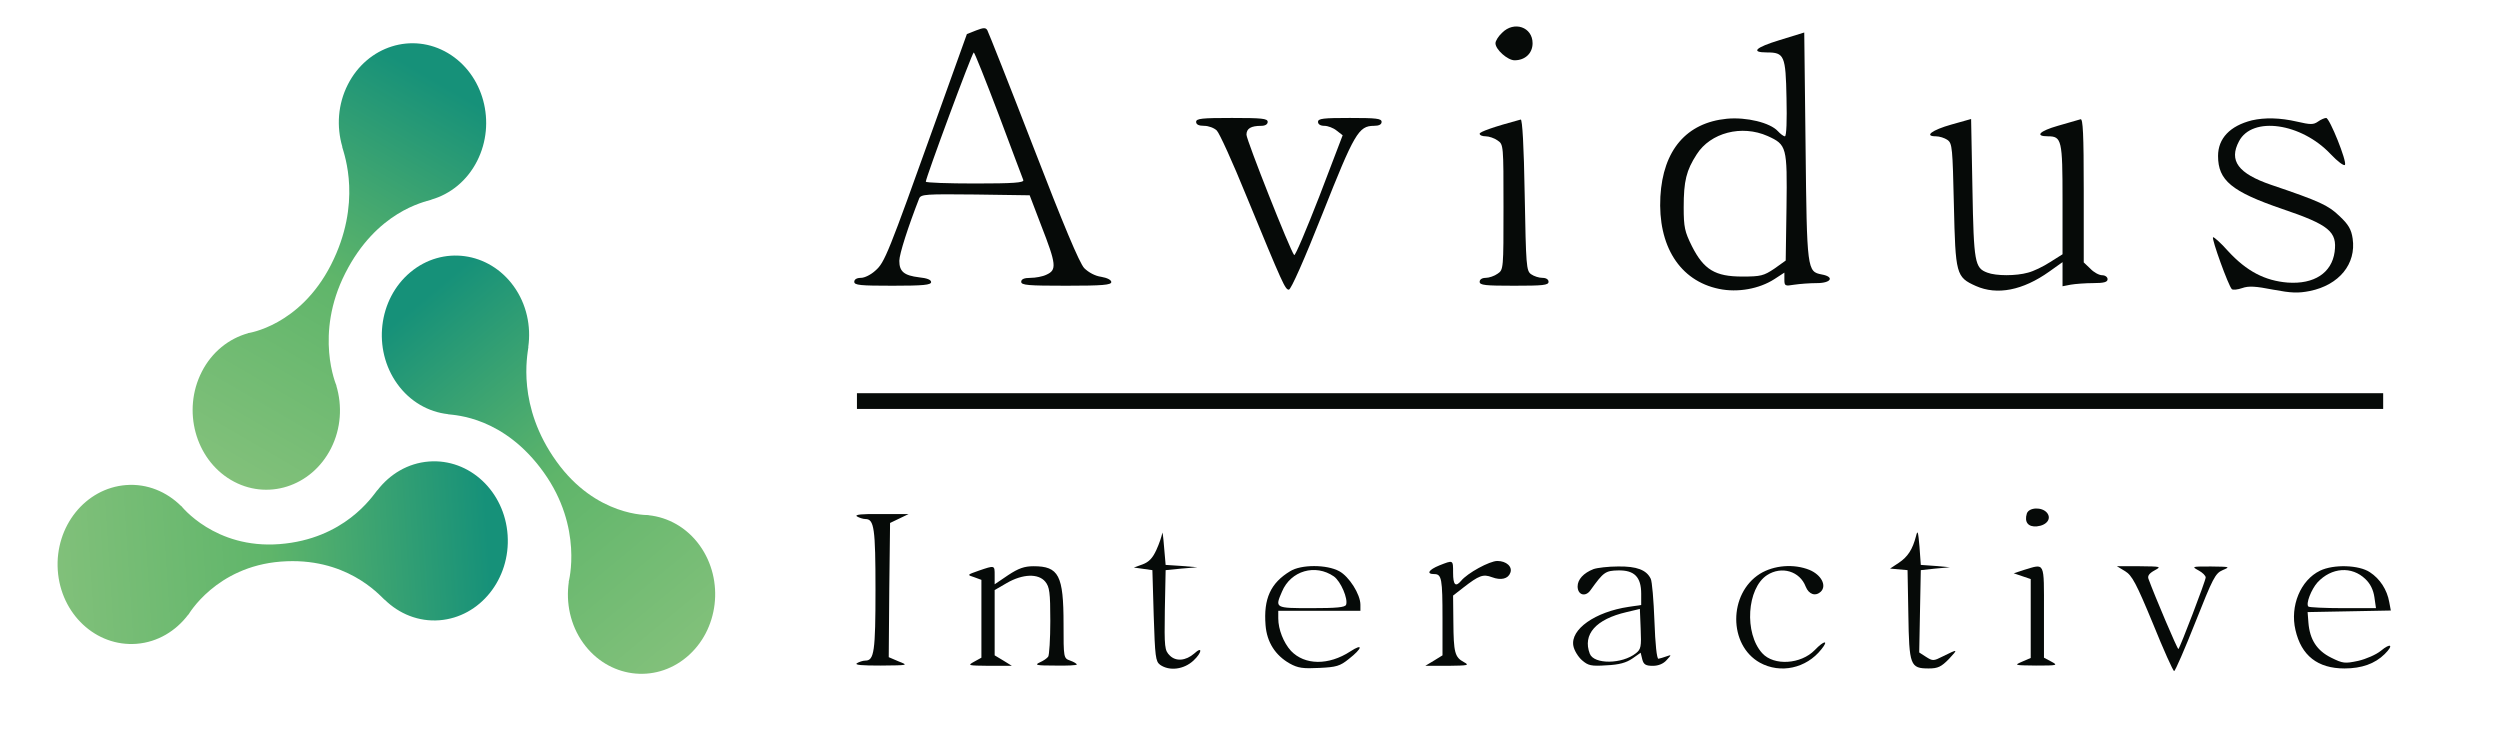 <svg width="153" height="45" viewBox="0 0 153 45" fill="none" xmlns="http://www.w3.org/2000/svg">
<path d="M59.741 1.861L59.173 2.086L57.227 7.508C54.341 15.562 54.146 16.059 53.579 16.556C53.303 16.813 52.914 17.005 52.687 17.005C52.427 17.005 52.281 17.102 52.281 17.246C52.281 17.455 52.654 17.487 54.633 17.487C56.514 17.487 56.984 17.439 56.984 17.262C56.984 17.118 56.724 17.021 56.254 16.973C55.33 16.861 55.038 16.62 55.038 15.963C55.038 15.546 55.589 13.845 56.254 12.144C56.368 11.888 56.644 11.872 59.692 11.904L63.016 11.952L63.714 13.781C64.654 16.187 64.687 16.524 64.038 16.813C63.811 16.925 63.373 17.005 63.065 17.005C62.676 17.005 62.498 17.086 62.498 17.246C62.498 17.455 62.919 17.487 65.254 17.487C67.476 17.487 68.011 17.439 68.011 17.262C68.011 17.134 67.768 17.005 67.395 16.941C67.022 16.893 66.616 16.668 66.357 16.412C66.065 16.107 65.076 13.749 63.243 9C61.768 5.182 60.487 1.957 60.422 1.845C60.325 1.685 60.195 1.685 59.741 1.861ZM61.119 7.011C61.914 9.112 62.579 10.925 62.627 11.021C62.676 11.182 62.027 11.23 59.676 11.23C58.022 11.23 56.66 11.182 56.66 11.118C56.66 10.877 59.497 3.209 59.595 3.209C59.643 3.209 60.325 4.925 61.119 7.011Z" fill="#060A08"/>
<path d="M91.929 2.005C91.702 2.214 91.523 2.503 91.523 2.647C91.523 3.032 92.269 3.69 92.691 3.69C93.34 3.69 93.794 3.257 93.794 2.647C93.794 1.652 92.659 1.267 91.929 2.005Z" fill="#060A08"/>
<path d="M108.912 2.454C107.436 2.904 107.112 3.209 108.134 3.209C109.204 3.209 109.285 3.401 109.334 6C109.366 7.348 109.334 8.342 109.236 8.342C109.155 8.342 108.961 8.198 108.799 8.021C108.328 7.508 106.885 7.155 105.685 7.267C103.22 7.508 101.777 9.176 101.615 12.032C101.453 15.048 102.798 17.182 105.199 17.679C106.35 17.92 107.663 17.679 108.588 17.085L109.204 16.684V17.102C109.204 17.503 109.236 17.519 109.82 17.422C110.144 17.374 110.761 17.326 111.198 17.326C112.074 17.326 112.285 16.941 111.49 16.797C110.599 16.62 110.582 16.556 110.501 8.984L110.42 1.989L108.912 2.454ZM108.182 8.326C109.35 8.856 109.382 8.984 109.334 12.69L109.285 15.946L108.588 16.444C107.939 16.877 107.761 16.925 106.626 16.925C104.971 16.925 104.274 16.508 103.544 15.064C103.107 14.182 103.042 13.909 103.042 12.69C103.042 11.069 103.204 10.428 103.836 9.449C104.68 8.118 106.593 7.62 108.182 8.326Z" fill="#060A08"/>
<path d="M73.203 7.46C73.203 7.62 73.365 7.701 73.69 7.701C73.965 7.701 74.306 7.829 74.468 7.989C74.63 8.15 75.441 9.93 76.268 11.968C78.522 17.439 78.652 17.727 78.879 17.727C79.008 17.727 79.819 15.898 80.938 13.075C82.884 8.166 83.144 7.701 84.084 7.701C84.392 7.701 84.554 7.62 84.554 7.46C84.554 7.251 84.23 7.219 82.609 7.219C80.987 7.219 80.662 7.251 80.662 7.46C80.662 7.604 80.808 7.701 81.052 7.701C81.263 7.701 81.603 7.829 81.798 7.989L82.171 8.278L80.744 12.016C79.949 14.053 79.268 15.674 79.203 15.61C78.96 15.337 76.284 8.567 76.284 8.246C76.284 7.861 76.56 7.701 77.192 7.701C77.436 7.701 77.582 7.604 77.582 7.46C77.582 7.251 77.225 7.219 75.392 7.219C73.56 7.219 73.203 7.251 73.203 7.46Z" fill="#060A08"/>
<path d="M93.068 7.316C91.398 7.765 90.555 8.07 90.555 8.182C90.555 8.278 90.717 8.342 90.928 8.342C91.122 8.342 91.463 8.455 91.657 8.599C92.014 8.84 92.014 8.888 92.014 12.674C92.014 16.46 92.014 16.508 91.657 16.749C91.463 16.893 91.122 17.005 90.928 17.005C90.701 17.005 90.555 17.102 90.555 17.246C90.555 17.455 90.895 17.487 92.663 17.487C94.43 17.487 94.771 17.455 94.771 17.246C94.771 17.102 94.625 17.005 94.398 17.005C94.187 17.005 93.879 16.909 93.701 16.781C93.409 16.572 93.392 16.267 93.311 11.904C93.263 8.936 93.165 7.283 93.068 7.316Z" fill="#060A08"/>
<path d="M119.432 7.62C118.232 7.957 117.73 8.342 118.476 8.342C118.686 8.342 119.011 8.439 119.189 8.567C119.481 8.775 119.497 9.064 119.578 12.546C119.676 16.797 119.708 16.957 120.924 17.503C122.222 18.08 123.795 17.775 125.416 16.62L126.227 16.043V16.781V17.519L126.729 17.422C127.005 17.374 127.638 17.326 128.108 17.326C128.772 17.326 128.984 17.262 128.984 17.086C128.984 16.957 128.838 16.845 128.659 16.845C128.465 16.845 128.14 16.668 127.93 16.444L127.525 16.059V11.647C127.525 8.182 127.476 7.251 127.33 7.299C127.216 7.332 126.583 7.508 125.935 7.701C124.816 8.021 124.508 8.342 125.335 8.342C126.178 8.342 126.227 8.567 126.227 12.209V15.562L125.464 16.043C125.044 16.316 124.443 16.604 124.119 16.684C123.39 16.893 122.156 16.893 121.621 16.684C120.859 16.396 120.794 16.091 120.713 11.551L120.632 7.283L119.432 7.62Z" fill="#060A08"/>
<path d="M137.82 7.364C136.475 7.701 135.745 8.471 135.745 9.545C135.745 11.037 136.572 11.727 139.669 12.786C142.556 13.765 143.042 14.182 142.879 15.417C142.702 16.701 141.632 17.406 140.009 17.294C138.615 17.182 137.496 16.604 136.36 15.369C135.907 14.856 135.485 14.487 135.436 14.519C135.339 14.615 136.377 17.487 136.588 17.695C136.652 17.759 136.944 17.727 137.22 17.631C137.625 17.487 138.047 17.519 139.118 17.727C140.237 17.936 140.642 17.952 141.371 17.808C143.155 17.439 144.21 16.155 143.982 14.599C143.901 14.037 143.723 13.733 143.171 13.219C142.49 12.562 141.972 12.321 138.987 11.31C136.977 10.62 136.393 9.834 137.026 8.647C137.837 7.091 140.836 7.524 142.636 9.433C143.058 9.882 143.447 10.171 143.512 10.091C143.642 9.882 142.572 7.219 142.361 7.219C142.264 7.219 142.037 7.315 141.858 7.444C141.583 7.636 141.404 7.636 140.577 7.444C139.54 7.203 138.598 7.187 137.82 7.364Z" fill="#060A08"/>
<path d="M52.445 24.546V25.027H99.148H145.85V24.546V24.064H99.148H52.445V24.546Z" fill="#060A08"/>
<path d="M124.042 31.428C123.88 31.957 124.123 32.262 124.658 32.214C125.274 32.15 125.566 31.733 125.274 31.38C124.966 31.011 124.172 31.043 124.042 31.428Z" fill="#060A08"/>
<path d="M52.445 31.604C52.575 31.684 52.818 31.765 52.964 31.765C53.499 31.765 53.58 32.326 53.58 36.096C53.58 39.866 53.499 40.428 52.964 40.428C52.818 40.428 52.575 40.508 52.445 40.588C52.283 40.701 52.753 40.733 53.905 40.733C55.607 40.717 55.607 40.717 54.991 40.476L54.391 40.219L54.423 36.112L54.472 32.005L55.04 31.733L55.607 31.46H53.905C52.753 31.444 52.283 31.492 52.445 31.604Z" fill="#060A08"/>
<path d="M71.126 32.647C71.093 32.824 70.947 33.273 70.769 33.658C70.542 34.155 70.315 34.396 69.926 34.54L69.391 34.733L69.958 34.813L70.526 34.893L70.607 37.669C70.688 40.187 70.72 40.476 70.996 40.684C71.564 41.086 72.456 40.973 73.039 40.428C73.574 39.931 73.607 39.513 73.088 39.995C72.569 40.444 71.969 40.492 71.596 40.123C71.272 39.802 71.255 39.642 71.288 37.332L71.337 34.893L72.309 34.797L73.282 34.717L72.309 34.636L71.337 34.572L71.239 33.449C71.191 32.824 71.142 32.471 71.126 32.647Z" fill="#060A08"/>
<path d="M117.261 32.808C117.05 33.626 116.758 34.075 116.207 34.444L115.672 34.797L116.207 34.845L116.742 34.893L116.791 37.604C116.839 40.733 116.904 40.909 118.039 40.909C118.591 40.909 118.802 40.813 119.272 40.332C119.856 39.706 119.839 39.706 118.899 40.171C118.331 40.46 118.283 40.46 117.877 40.203L117.456 39.931L117.504 37.412L117.553 34.893L118.445 34.797L119.337 34.717L118.445 34.636L117.553 34.572L117.472 33.449C117.391 32.519 117.358 32.406 117.261 32.808Z" fill="#060A08"/>
<path d="M88.086 34.604C87.421 34.877 87.275 35.134 87.778 35.134C88.232 35.134 88.281 35.422 88.281 37.877V40.107L87.762 40.428L87.227 40.749H88.605C89.854 40.733 89.951 40.717 89.594 40.524C89.027 40.219 88.962 39.931 88.946 38.069L88.929 36.449L89.546 35.968C90.519 35.214 90.762 35.118 91.313 35.326C91.865 35.535 92.302 35.422 92.432 35.053C92.578 34.685 92.189 34.331 91.637 34.331C91.167 34.331 89.805 35.07 89.416 35.551C89.075 35.952 88.929 35.791 88.929 35.053C88.929 34.251 88.946 34.267 88.086 34.604Z" fill="#060A08"/>
<path d="M59.9 34.925C59.171 35.182 59.171 35.182 59.625 35.326L60.062 35.487V37.877V40.251L59.625 40.492C59.187 40.733 59.235 40.733 60.549 40.749H61.927L61.408 40.428L60.873 40.107V38.118V36.112L61.619 35.679C62.592 35.118 63.549 35.086 63.971 35.599C64.23 35.92 64.279 36.241 64.279 38.005C64.279 39.112 64.214 40.107 64.149 40.187C64.084 40.283 63.857 40.444 63.63 40.54C63.289 40.701 63.419 40.733 64.571 40.733C65.3 40.749 65.9 40.717 65.9 40.669C65.9 40.62 65.722 40.508 65.495 40.428C65.089 40.283 65.089 40.267 65.089 38.182C65.089 35.214 64.798 34.653 63.257 34.653C62.69 34.653 62.333 34.781 61.7 35.198L60.873 35.759V35.198C60.873 34.588 60.889 34.588 59.9 34.925Z" fill="#060A08"/>
<path d="M78.96 34.957C77.76 35.679 77.322 36.642 77.452 38.262C77.533 39.305 78.052 40.107 78.927 40.604C79.446 40.893 79.754 40.925 80.744 40.877C81.781 40.829 82.008 40.765 82.544 40.332C83.387 39.674 83.452 39.337 82.641 39.866C81.311 40.733 79.852 40.717 79.008 39.834C78.554 39.337 78.23 38.519 78.23 37.845V37.38H80.744H83.257V37.011C83.257 36.369 82.56 35.278 81.96 34.957C81.198 34.54 79.625 34.54 78.96 34.957ZM81.635 35.278C82.057 35.583 82.511 36.642 82.381 37.011C82.317 37.171 81.798 37.219 80.257 37.219C78.019 37.219 78.019 37.219 78.457 36.209C78.992 34.925 80.5 34.492 81.635 35.278Z" fill="#060A08"/>
<path d="M97.523 34.829C96.906 35.069 96.55 35.471 96.55 35.888C96.55 36.417 97.036 36.562 97.344 36.112C98.139 35.005 98.252 34.925 99.047 34.909C100.02 34.893 100.441 35.31 100.441 36.337V37.027L99.679 37.139C97.62 37.444 96.096 38.519 96.29 39.529C96.339 39.802 96.582 40.203 96.825 40.412C97.198 40.733 97.377 40.781 98.317 40.717C99.096 40.684 99.533 40.556 99.906 40.299L100.409 39.947L100.506 40.347C100.587 40.668 100.717 40.749 101.155 40.749C101.496 40.749 101.804 40.62 101.998 40.396C102.306 40.059 102.306 40.059 101.982 40.171C101.804 40.235 101.593 40.299 101.496 40.316C101.398 40.331 101.301 39.433 101.252 38.021C101.204 36.738 101.106 35.567 101.025 35.422C100.766 34.877 100.166 34.652 99.031 34.668C98.431 34.668 97.75 34.749 97.523 34.829ZM100.117 39.979C99.274 40.652 97.555 40.668 97.296 40.011C96.841 38.824 97.668 37.893 99.55 37.46L100.36 37.267L100.409 38.487C100.458 39.578 100.425 39.738 100.117 39.979Z" fill="#060A08"/>
<path d="M107.705 35.118C105.775 36.337 105.775 39.481 107.705 40.556C108.954 41.246 110.543 40.909 111.467 39.738C111.937 39.16 111.646 39.176 111.062 39.786C110.219 40.652 108.565 40.765 107.851 39.979C106.732 38.759 106.91 36 108.143 35.198C109.035 34.62 110.154 34.957 110.51 35.904C110.705 36.385 111.11 36.513 111.435 36.209C111.808 35.84 111.467 35.182 110.738 34.877C109.781 34.492 108.565 34.588 107.705 35.118Z" fill="#060A08"/>
<path d="M123.875 34.877L123.242 35.086L123.76 35.262L124.28 35.438V37.845V40.267L123.76 40.492C123.242 40.717 123.274 40.717 124.604 40.733C125.918 40.733 125.967 40.717 125.544 40.492L125.091 40.251V37.46C125.091 34.316 125.171 34.492 123.875 34.877Z" fill="#060A08"/>
<path d="M130.058 34.957C130.479 35.214 130.739 35.695 131.761 38.166C132.409 39.77 132.993 41.069 133.057 41.069C133.123 41.069 133.707 39.722 134.355 38.086C135.425 35.39 135.571 35.086 136.025 34.893C136.511 34.685 136.48 34.685 135.312 34.669C134.145 34.669 134.112 34.669 134.55 34.909C134.793 35.038 134.988 35.23 134.988 35.342C134.988 35.535 133.431 39.61 133.318 39.722C133.269 39.77 131.858 36.449 131.485 35.422C131.42 35.246 131.533 35.086 131.858 34.909C132.296 34.669 132.263 34.669 130.934 34.653H129.555L130.058 34.957Z" fill="#060A08"/>
<path d="M141.989 34.925C140.789 35.503 140.14 37.091 140.481 38.551C140.837 40.123 141.843 40.909 143.481 40.909C144.535 40.909 145.346 40.62 145.945 40.027C146.513 39.465 146.319 39.321 145.702 39.834C145.427 40.059 144.811 40.332 144.324 40.444C143.497 40.62 143.384 40.604 142.67 40.251C141.794 39.818 141.357 39.144 141.275 38.102L141.226 37.46L143.773 37.412L146.319 37.364L146.222 36.85C146.091 36.096 145.654 35.422 145.038 35.021C144.373 34.572 142.816 34.524 141.989 34.925ZM144.762 35.438C145.07 35.727 145.249 36.112 145.313 36.545L145.41 37.219H143.384C142.265 37.219 141.324 37.171 141.275 37.123C141.098 36.963 141.454 36.064 141.827 35.647C142.686 34.717 143.935 34.636 144.762 35.438Z" fill="#060A08"/>
<path fill-rule="evenodd" clip-rule="evenodd" d="M11.526 37.608L11.534 37.614C11.534 37.614 13.218 34.678 17.184 34.37C21.151 34.061 23.183 36.375 23.535 36.705L23.548 36.706C24.428 37.567 25.615 38.058 26.892 37.96C29.378 37.767 31.246 35.435 31.067 32.752C30.889 30.072 28.729 28.051 26.244 28.245C24.966 28.345 23.859 29.015 23.1 30.002L23.087 30.006C22.783 30.387 21.079 32.991 17.112 33.299C13.147 33.608 11.09 30.962 11.09 30.962L11.084 30.969C10.2 30.093 9.004 29.586 7.712 29.686C5.226 29.879 3.357 32.212 3.535 34.893C3.714 37.575 5.873 39.593 8.359 39.401C9.651 39.3 10.769 38.615 11.526 37.608L11.526 37.608Z" fill="url(#paint0_linear_1452_6791)"/>
<path fill-rule="evenodd" clip-rule="evenodd" d="M20.582 23.6L20.59 23.597C20.59 23.597 19.22 20.475 21.134 16.714C23.046 12.949 25.95 12.362 26.399 12.223L26.406 12.213C27.553 11.882 28.58 11.072 29.196 9.861C30.396 7.503 29.596 4.542 27.413 3.249C25.229 1.955 22.485 2.816 21.287 5.175C20.671 6.386 20.591 7.754 20.949 8.978L20.942 8.99C21.075 9.474 22.176 12.433 20.262 16.197C18.348 19.959 15.174 20.388 15.174 20.388L15.175 20.396C14.014 20.721 12.97 21.531 12.347 22.757C11.147 25.114 11.947 28.077 14.13 29.371C16.314 30.665 19.056 29.801 20.256 27.444C20.879 26.217 20.952 24.832 20.582 23.599V23.6Z" fill="url(#paint1_linear_1452_6791)"/>
<path fill-rule="evenodd" clip-rule="evenodd" d="M39.687 31.531L39.689 31.521C39.689 31.521 36.489 31.636 34.055 28.239C31.619 24.849 32.277 21.738 32.337 21.24L32.331 21.229C32.507 19.962 32.231 18.622 31.447 17.529C29.92 15.401 27.084 15.014 25.115 16.661C23.147 18.306 22.786 21.366 24.312 23.493C25.098 24.587 26.229 25.211 27.409 25.345L27.419 25.353C27.882 25.415 30.835 25.506 33.268 28.898C35.704 32.291 34.803 35.606 34.803 35.606L34.812 35.607C34.626 36.888 34.898 38.245 35.691 39.351C37.217 41.477 40.052 41.864 42.019 40.217C43.99 38.571 44.35 35.51 42.825 33.384C42.032 32.28 40.883 31.654 39.687 31.531H39.687Z" fill="url(#paint2_linear_1452_6791)"/>
<defs>
<linearGradient id="paint0_linear_1452_6791" x1="2.646" y1="34.94" x2="29.898" y2="33.158" gradientUnits="userSpaceOnUse">
<stop stop-color="#83C17B"/>
<stop offset="0.51" stop-color="#5FB56A"/>
<stop offset="1" stop-color="#169179"/>
</linearGradient>
<linearGradient id="paint1_linear_1452_6791" x1="14.092" y1="29.704" x2="28.038" y2="5.706" gradientUnits="userSpaceOnUse">
<stop stop-color="#83C17B"/>
<stop offset="0.51" stop-color="#5FB56A"/>
<stop offset="1" stop-color="#169179"/>
</linearGradient>
<linearGradient id="paint2_linear_1452_6791" x1="42.185" y1="40.537" x2="24.604" y2="19.357" gradientUnits="userSpaceOnUse">
<stop stop-color="#83C17B"/>
<stop offset="0.51" stop-color="#5FB56A"/>
<stop offset="1" stop-color="#169179"/>
</linearGradient>
</defs>
</svg>
